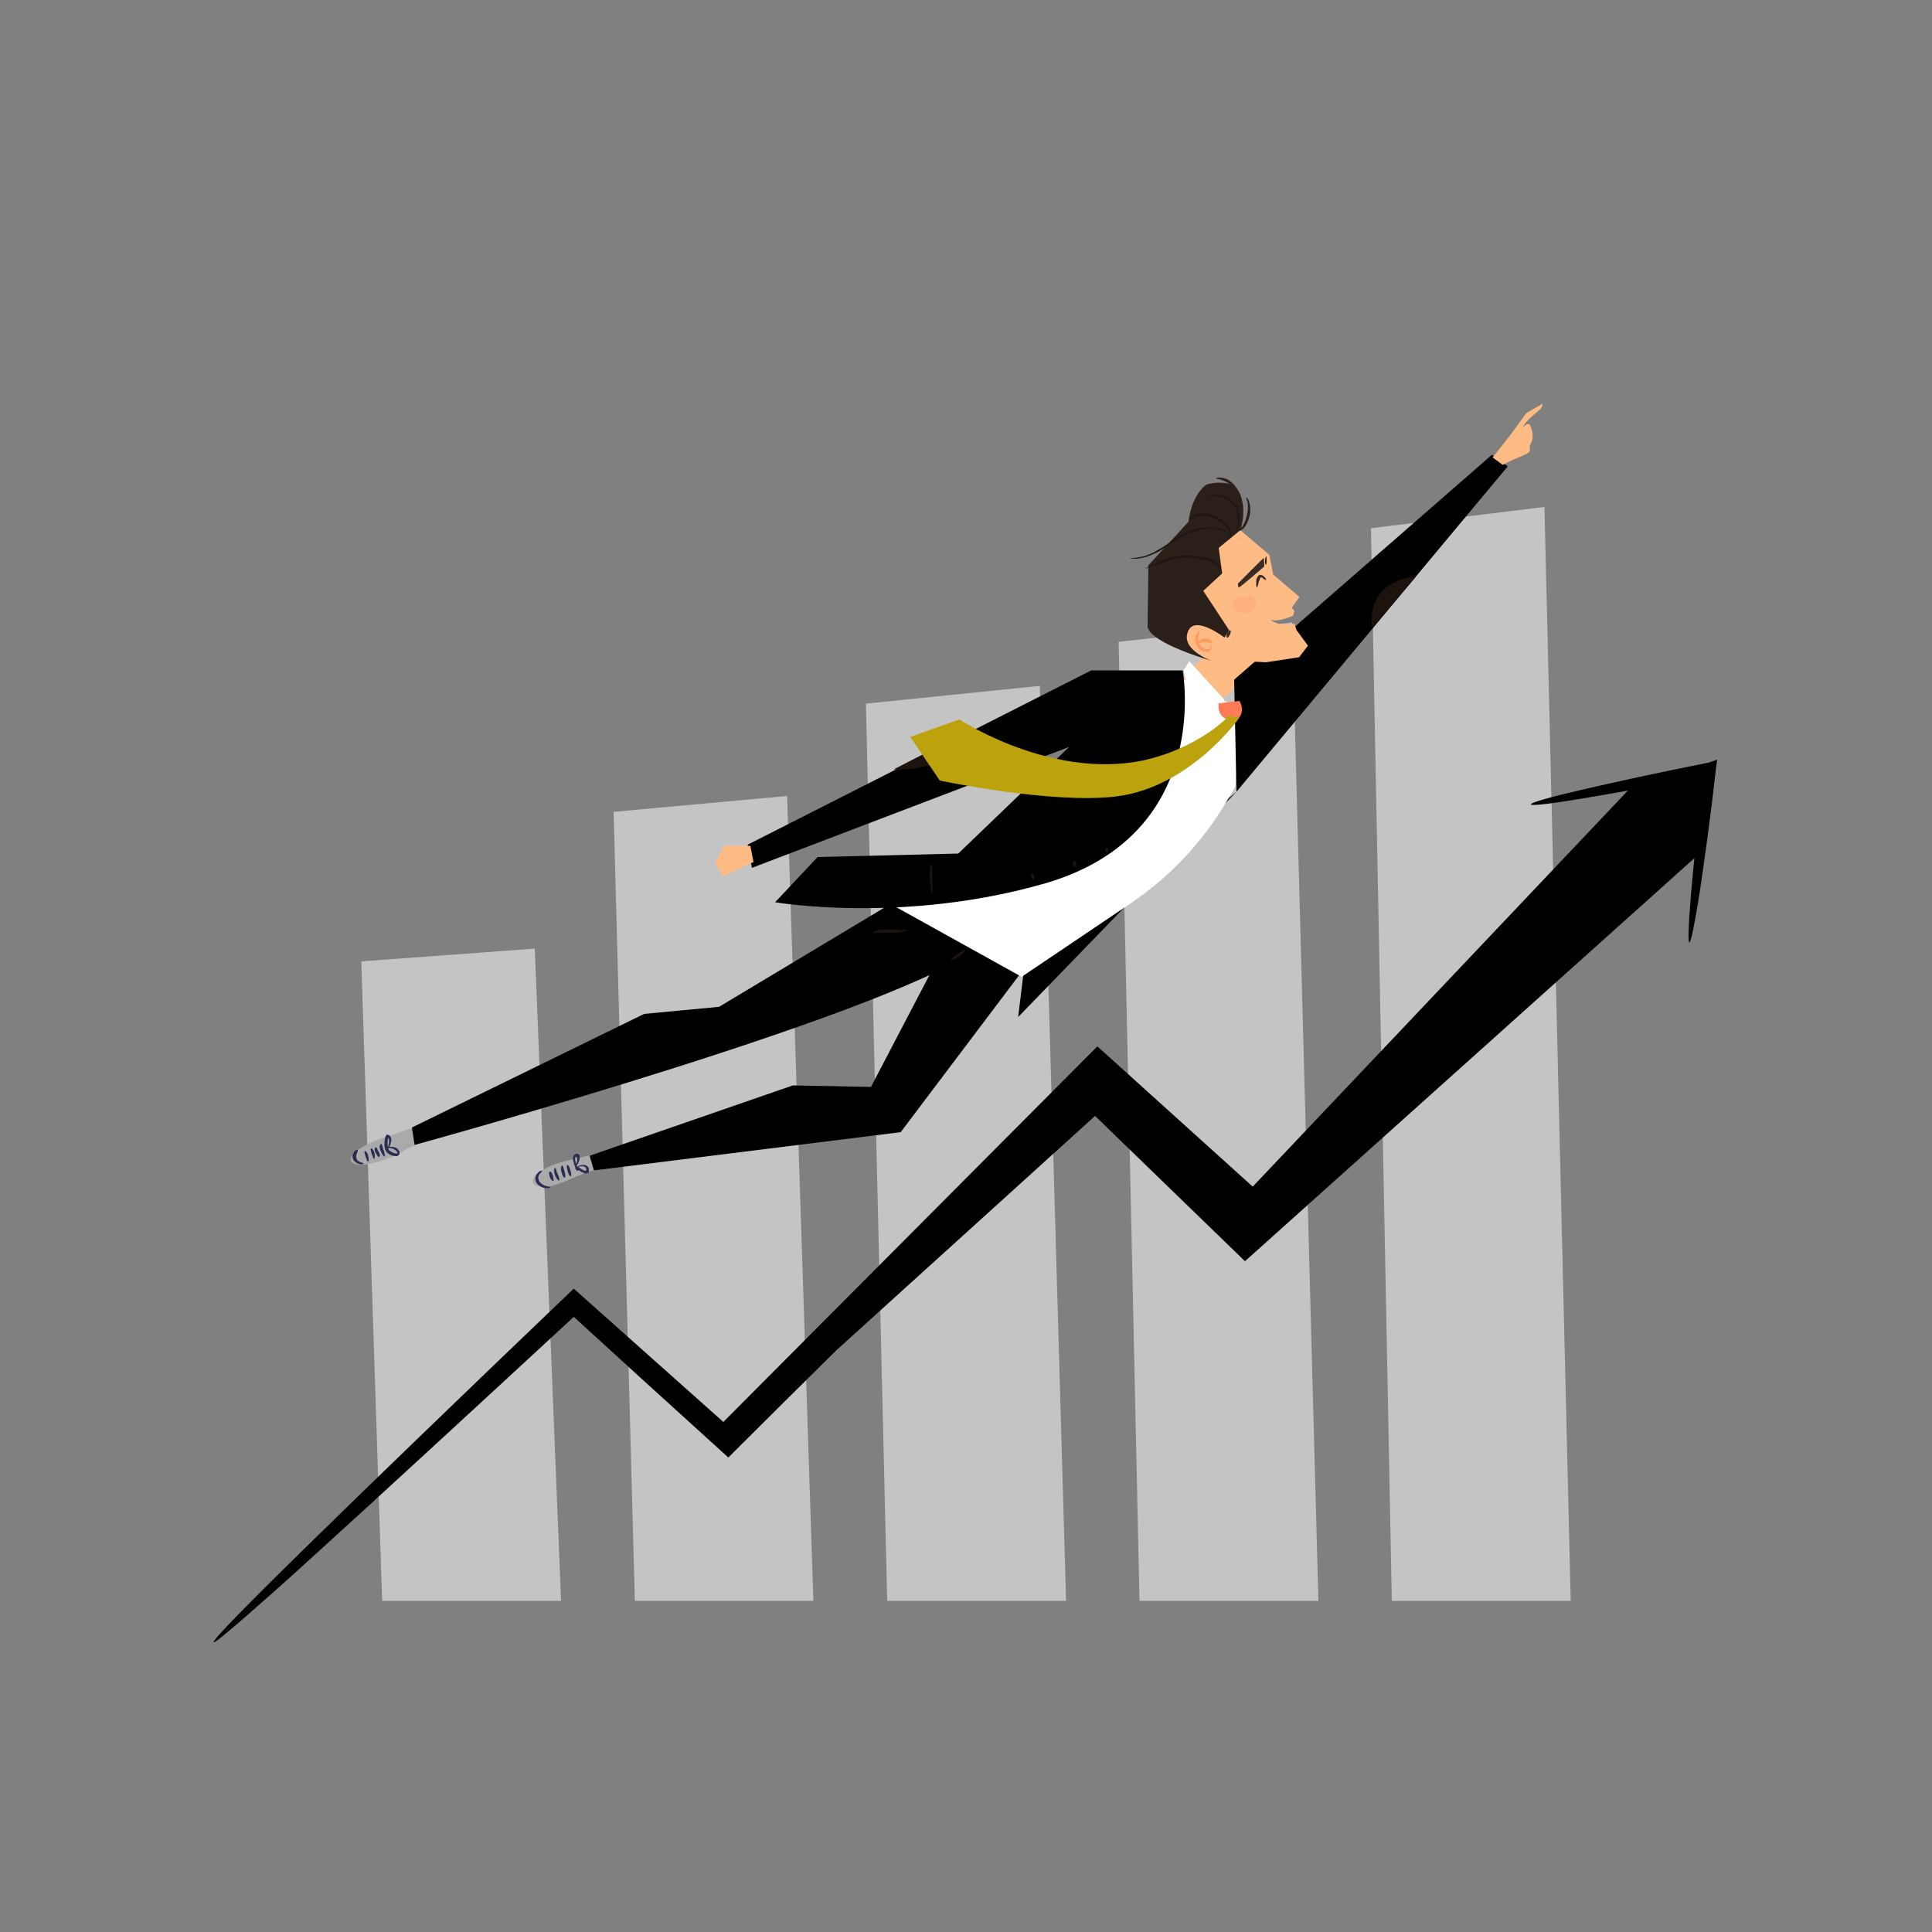 <?xml version="1.0" encoding="utf-8"?>
<!-- Generator: Adobe Illustrator 21.0.0, SVG Export Plug-In . SVG Version: 6.00 Build 0)  -->
<svg version="1.1" xmlns="http://www.w3.org/2000/svg" xmlns:xlink="http://www.w3.org/1999/xlink" x="0px" y="0px"
	 viewBox="0 0 500 500" style="enable-background:new 0 0 500 500;" xml:space="preserve">
<rect x="0" y="0" width="500" height="500" fill="#808080" stroke="none"/>
<style type="text/css">
	.st0{display:none;}
	.st1{display:inline;opacity:0.85;fill:#C2EFEE;}
	.st2{fill:#C4C4C4;}
	.st3{fill:#AAAAAA;}
	.st4{fill:#FEBB84;}
	.st5{fill:#FFFFFF;}
	.st6{fill:#2A1F19;}
	.st7{fill:#392A23;}
	.st8{fill:#FF9B60;}
	.st9{fill:#DBEBF3;}
	.st10{opacity:0.15;}
	.st11{fill:#FF7761;}
	.st12{fill:#1E1612;}
	.st13{fill:#1C130F;}
	.st14{fill:#FF7B57;}
	.st15{fill:#BCA20C;}
	.st16{fill:#2A2D51;}
</style>
<g id="Background" class="st0">
	<rect class="st1" width="500" height="500"/>
</g>
<g id="Objects">
	<g>
		<polygon class="st2" points="164.3,414.3 158.8,210.1 203.7,206 210.5,414.3 		"/>
		<polygon class="st2" points="98.9,414.3 93.5,248.8 138.4,245.5 145.2,414.3 		"/>
		<polygon class="st2" points="229.6,414.3 224.1,182.1 269.1,177.5 275.9,414.3 		"/>
		<polygon class="st2" points="294.9,414.3 289.5,166.1 334.4,161.1 341.2,414.3 		"/>
		<polygon class="st2" points="360.2,414.3 354.8,136.7 399.7,131.2 406.5,414.3 		"/>
	</g>
	<polygon points="320,204.9 263.5,263.2 265.1,250.1 	"/>
	<path class="st3" d="M108.9,291.1c-5.3,2.3-11.3,3.1-16.3,6.5c-3.6,2.5-1.4,4.5,2.5,3.7c3.2-0.6,6.6-1.8,9.4-3.5
		c3-1.8,8.7-3,4.7-6.5"/>
	<path class="st3" d="M156.6,297.7c-5.3,2.3-11.9,2.1-16.9,5.6c-3.6,2.5-1.4,4.5,2.5,3.7c3.2-0.6,6.4-2.4,9.4-3.5
		c2.9-1.2,10.2-1.1,6.2-4.9"/>
	<path d="M246.7,224.2l-60.5,36.3c-0.1,0.1-0.3,0.1-0.5,0.1l-19,1.8l-60.1,29.4l0.7,4.5c0,0,128.8-35.3,147.3-52.2L246.7,224.2z"/>
	<polygon points="250.6,233.1 225.4,281.3 205.2,280.9 152.6,299.1 153.7,302.9 233.1,293 275.2,237.2 	"/>
	<polygon class="st4" points="311.9,169.5 304.4,177.7 315.3,181.7 329.6,169.8 	"/>
	<path class="st5" d="M303.4,174.3l-3.8,1.5l-42,45.1L230,233.7l34.4,19.1l27.9-18.8c10.3-6.9,18.9-16,25.2-26.7l2.2-3.7l1.3-20.1"
		/>
	<line class="st5" x1="376.2" y1="135.9" x2="315.8" y2="208.2"/>
	<polygon points="320,204.9 319.4,175.9 386.1,117.7 390.2,120.7 	"/>
	<path class="st4" d="M320.4,136.7l8.1,6.9l1,5.1l6.8,5.8l-2,2.8l0.7,0.8l-0.3,1.2c0,0-3.8,1.8-5.8,1.1c0,0,1.5,1.8,6.1,1l0.5,1.6
		l3,4.1l-2.3,3l-8.6,1.3l-14.8-0.8c0,0-12.3-5.6-6.6-10.7c0,0,3.3-2,8.2,2.1l-6.6-14.3l9.9-13.8L320.4,136.7z"/>
	<path class="st6" d="M312.2,125.4c0,0,6.7-2.1,8.7,2.4c1.9,4.5,0.1,9.4,0.1,9.4l-5.6,4.6l0.9,6.6l-4.9,4.5l6.7,10.2l-1.2,1.9
		c0,0-7.4-5.7-9.3-1.9c-2.5,4.9,5.9,7.9,5.9,7.9s-15.5-4.4-16.5-8.7l0.2-16l10.4-11.3C307.6,134.9,308.1,128.6,312.2,125.4z"/>
	<path class="st7" d="M327.1,144.4c-0.3,0.1-6.7,6.6-6.7,6.6s-0.1,0.9,0.2,1c0.3,0.1,6.6-5.4,6.6-5.4L327.1,144.4z"/>
	<g>
		<path class="st7" d="M327.6,150.1c-0.1,0.1-0.3-0.1-0.7-0.4c-0.1-0.1-0.2-0.1-0.3-0.2c0,0-0.1-0.1-0.1-0.1c0,0-0.1,0-0.1,0
			c-0.1,0-0.1,0-0.1,0c0,0-0.1,0.1-0.2,0.3c-0.1,0.3-0.2,0.6-0.3,0.8c-0.1,0.3-0.1,0.5-0.2,0.8c-0.1,0.4-0.2,0.7-0.3,0.7
			c-0.1,0-0.2-0.3-0.2-0.8c0-0.2,0-0.5,0-0.8c0-0.3,0.1-0.7,0.3-1c0.1-0.2,0.2-0.4,0.4-0.5c0.1-0.1,0.3-0.1,0.4-0.1
			c0.1,0,0.3,0,0.4,0.1c0.1,0,0.2,0.1,0.3,0.1c0.1,0.1,0.1,0.1,0.2,0.2c0.1,0.1,0.2,0.2,0.3,0.3
			C327.6,149.8,327.7,150.1,327.6,150.1z"/>
	</g>
	<g>
		<path class="st8" d="M313.5,167c0.1,0,0.1,0.1,0.1,0.4c0,0.1,0,0.1,0,0.2c0,0.1,0,0.2-0.1,0.2c0,0.1-0.1,0.2-0.1,0.3
			c-0.1,0.1-0.1,0.2-0.2,0.3c-0.1,0-0.1,0.1-0.2,0.1c-0.1,0-0.1,0.1-0.2,0.1c-0.1,0.1-0.3,0.1-0.4,0.1c-0.3,0-0.6,0-0.9-0.1
			c-0.3-0.1-0.6-0.2-0.8-0.4c-0.3-0.2-0.5-0.4-0.7-0.7c-0.1-0.2-0.2-0.3-0.3-0.4c-0.1-0.1-0.1-0.3-0.2-0.4c-0.1-0.3-0.2-0.6-0.2-0.9
			c-0.1-0.6,0.1-1.1,0.3-1.5c0.4-0.8,0.8-1.1,0.9-1c0.1,0.1-0.1,0.5-0.3,1.2c-0.1,0.4-0.1,0.8-0.1,1.2c0,0.2,0.1,0.5,0.2,0.7
			c0,0.1,0.1,0.2,0.2,0.4c0.1,0.1,0.1,0.2,0.2,0.3c0.1,0.2,0.3,0.4,0.5,0.5c0.2,0.1,0.4,0.3,0.6,0.3c0.2,0.1,0.4,0.1,0.6,0.1
			c0.1,0,0.2,0,0.3,0c0,0,0.1,0,0.1,0c0,0,0.1,0,0.1,0c0.3-0.1,0.4-0.4,0.5-0.6C313.3,167.1,313.4,167,313.5,167z"/>
	</g>
	<g>
		<path class="st8" d="M313.8,166.5c-0.1,0.1-0.3,0-0.7-0.1c-0.4-0.1-0.8-0.3-1.3-0.3c-0.1,0-0.2,0-0.3,0c-0.1,0-0.2,0.1-0.4,0.1
			c-0.2,0.1-0.5,0.2-0.7,0.2c-0.2,0-0.4,0.1-0.5,0.1c-0.1,0-0.1,0-0.2,0c0,0-0.1-0.1,0-0.1c0,0,0-0.1,0.1-0.2
			c0.1-0.1,0.2-0.2,0.4-0.3c0.2-0.1,0.4-0.2,0.6-0.4c0.1-0.1,0.3-0.1,0.4-0.2c0.1-0.1,0.4-0.1,0.5-0.1c0.4,0,0.7,0.1,1,0.2
			c0.3,0.1,0.5,0.3,0.7,0.4C313.8,166.2,313.9,166.4,313.8,166.5z"/>
	</g>
	<path d="M306.1,173.5h-23.7l-88.9,45.1l1.1,6l82.1-31.3L248,220.9l-36.4,0.9l-11,11.7c0,0,33.2,5.7,69.9-4.9
		C307.3,217.9,307.9,185.9,306.1,173.5z"/>
	<path class="st9" d="M303.4,173.5"/>
	<path class="st4" d="M386.3,118.4l4.8-6.1l3.9-5.4l4.2-2.4c0,0,0.1,0.8-0.7,1.5c-0.8,0.7-4.1,3.3-4.4,4.7c0,0,1.4-1.9,2-0.4
		c0.6,1.5,0.6,2.4,0.5,3.3c-0.1,0.9-0.7,1.4-0.7,2.1s0.2,0.9-0.3,1.4c-0.5,0.5-4.1,1.9-4.1,1.9l-2.6,1.3L386.3,118.4z"/>
	<g class="st10">
		<path class="st11" d="M325.2,155.8c-0.1,2.9-3.2,3.4-5.2,2.5c-1.1-0.5-1.5-2-0.6-2.9c1.1-1.1,2.6-1.2,4-1.2
			C323.5,154.2,325.3,154.4,325.2,155.8z"/>
	</g>
	<g>
		<path class="st6" d="M322.5,128.8c0,0,0.2,0,0.3,0.2c0.2,0.2,0.4,0.5,0.5,1c0.3,0.9,0.4,2.2,0.1,3.5c-0.3,1.3-0.9,2.5-1.5,3.2
			c-0.3,0.3-0.7,0.5-0.9,0.6c-0.2,0.1-0.4,0.1-0.4,0c0-0.1,0.4-0.4,0.9-1c0.5-0.7,0.9-1.7,1.2-3c0.3-1.2,0.3-2.4,0.2-3.2
			C322.7,129.3,322.4,128.9,322.5,128.8z"/>
	</g>
	<g>
		<path class="st6" d="M320.1,136.5c-0.1-0.1,0.4-0.9,0.6-2.3c0.1-0.7,0.2-1.6,0.1-2.5c-0.1-1-0.2-2-0.6-3c-0.2-0.5-0.4-1-0.6-1.5
			c-0.2-0.5-0.5-0.9-0.8-1.2c-0.3-0.4-0.6-0.7-0.9-0.9c-0.3-0.2-0.7-0.5-1-0.6c-0.6-0.3-1.2-0.4-1.6-0.5c-0.4-0.1-0.6-0.1-0.6-0.2
			c0-0.1,0.2-0.1,0.7-0.2c0.4,0,1.1,0,1.8,0.3c0.4,0.1,0.8,0.3,1.1,0.6c0.4,0.3,0.8,0.6,1.1,1c0.3,0.4,0.7,0.8,0.9,1.3
			c0.3,0.5,0.5,1,0.7,1.6c0.4,1.1,0.5,2.2,0.5,3.3c0,1-0.1,1.9-0.3,2.7c-0.2,0.7-0.5,1.3-0.7,1.7
			C320.3,136.3,320.1,136.5,320.1,136.5z"/>
	</g>
	<g>
		<path class="st6" d="M327.7,144c0.1,0,0.1,0.5,0.1,1.1c0,0.6-0.1,1.1-0.2,1.1c-0.1,0-0.3-0.5-0.2-1.1
			C327.4,144.5,327.6,144,327.7,144z"/>
	</g>
	<g>
		<path class="st7" d="M318.5,163.2c0.1,0.1,0,0.2,0,0.4c0,0.2-0.1,0.4-0.2,0.6c-0.1,0.3-0.3,0.5-0.4,0.7c-0.2,0.1-0.3,0.2-0.4,0.1
			c-0.1-0.1-0.1-0.2-0.1-0.4c0-0.2,0.1-0.4,0.2-0.7c0.1-0.3,0.3-0.5,0.5-0.7C318.3,163.1,318.4,163.1,318.5,163.2z"/>
	</g>
	<g>
		<path class="st12" d="M311.2,129.3c0,0,0.2-0.2,0.5-0.4c0.4-0.2,0.9-0.5,1.6-0.7c0.7-0.2,1.7-0.2,2.7,0c0.5,0.1,1,0.3,1.5,0.5
			c0.5,0.2,1,0.5,1.4,0.9c0.5,0.4,0.9,0.8,1.1,1.3c0.3,0.5,0.4,1,0.6,1.5c0.2,1,0.2,1.9,0.1,2.7c-0.1,0.7-0.2,1.3-0.4,1.7
			c-0.1,0.4-0.2,0.6-0.3,0.6c-0.1,0,0.2-0.9,0.3-2.4c0-0.7,0-1.6-0.2-2.5c-0.1-0.5-0.3-0.9-0.5-1.4c-0.3-0.4-0.6-0.8-1-1.2
			c-0.4-0.4-0.9-0.6-1.3-0.9c-0.5-0.2-0.9-0.4-1.4-0.5c-0.9-0.2-1.8-0.2-2.5-0.1C312,128.7,311.2,129.3,311.2,129.3z"/>
	</g>
	<g>
		<path class="st12" d="M307.8,134.6c0,0,0.1-0.2,0.3-0.5c0.3-0.3,0.7-0.6,1.3-0.9c0.3-0.1,0.7-0.2,1.1-0.3c0.4-0.1,0.8-0.1,1.3,0
			c0.9,0.1,1.9,0.4,2.8,0.7c0.5,0.2,0.9,0.5,1.3,0.8c0.4,0.3,0.8,0.6,1.1,0.9c0.7,0.6,1.2,1.3,1.5,1.9c0.1,0.3,0.2,0.6,0.2,0.9
			c0,0.3-0.1,0.5-0.2,0.7c-0.2,0.4-0.4,0.5-0.4,0.5c0,0,0.1-0.2,0.2-0.5c0.1-0.3,0.1-0.9-0.2-1.4c-0.3-0.6-0.8-1.2-1.4-1.7
			c-0.3-0.3-0.7-0.6-1.1-0.8c-0.4-0.3-0.8-0.5-1.2-0.7c-0.9-0.4-1.8-0.7-2.7-0.7c-0.4,0-0.8,0-1.2,0c-0.4,0-0.7,0.1-1,0.2
			c-0.6,0.2-1,0.5-1.3,0.7C308,134.5,307.8,134.6,307.8,134.6z"/>
	</g>
	<g>
		<path class="st12" d="M292.4,144.5c0,0,0.4,0,1.1-0.1c0.7-0.1,1.8-0.2,3-0.6c0.6-0.2,1.3-0.5,2-0.8c0.7-0.4,1.4-0.8,2.1-1.2
			c1.5-0.9,3-2.1,4.7-3.2c0.9-0.5,1.8-0.9,2.7-1.2c0.9-0.3,1.8-0.5,2.7-0.7c1.7-0.3,3.4-0.3,4.7,0c0.7,0.2,1.2,0.4,1.7,0.8
			c0.4,0.3,0.7,0.7,0.9,1c0,0.1,0.1,0.2,0.1,0.2c0,0.1,0.1,0.2,0.1,0.2c0,0.1,0,0.1,0.1,0.2c0,0.1,0,0.1,0,0.2c0,0.2,0,0.3,0,0.3
			c0,0-0.1-0.1-0.1-0.3c0,0,0-0.1-0.1-0.2c0-0.1-0.1-0.1-0.1-0.2c0-0.1-0.1-0.1-0.1-0.2c0-0.1-0.1-0.1-0.1-0.2
			c-0.2-0.3-0.5-0.6-0.9-0.9c-0.4-0.3-1-0.5-1.6-0.6c-1.3-0.3-2.8-0.2-4.5,0.1c-0.8,0.2-1.7,0.4-2.6,0.7c-0.9,0.3-1.8,0.6-2.6,1.2
			c-1.7,1.1-3.2,2.2-4.7,3.1c-0.7,0.5-1.5,0.9-2.2,1.2c-0.7,0.3-1.4,0.6-2,0.8c-1.3,0.4-2.4,0.5-3.1,0.5
			C292.8,144.6,292.4,144.6,292.4,144.5z"/>
	</g>
	<g>
		<path class="st12" d="M296.4,147.1c0,0,0.3-0.2,0.8-0.4c0.5-0.2,1.2-0.6,2.1-1c0.9-0.4,2-0.9,3.3-1.3c1.3-0.4,2.7-0.7,4.3-0.6
			c0.2,0,0.4,0,0.6,0c0.2,0,0.4,0,0.6,0c0.4,0,0.7,0.1,1.1,0.1c0.7,0.1,1.4,0.2,2.1,0.3c1.3,0.3,2.5,0.7,3.3,1.3
			c0.4,0.3,0.8,0.6,1,1c0.2,0.3,0.4,0.7,0.4,1c0.1,0.6,0.1,0.9,0.1,0.9c0,0-0.1-0.3-0.2-0.8c-0.2-0.5-0.6-1.2-1.5-1.7
			c-0.8-0.5-1.9-0.9-3.2-1.1c-1.3-0.2-2.7-0.4-4.2-0.5c-1.5,0-2.9,0.2-4.2,0.6c-1.3,0.4-2.4,0.8-3.3,1.2
			C297.6,146.7,296.5,147.2,296.4,147.1z"/>
	</g>
	<path class="st13" d="M355.1,162.5c0,0-1.1-6.3,3-9.9c4.1-3.6,8.3-3.3,8.3-3.3L355.1,162.5z"/>
	<path class="st13" d="M231.3,199.1c0,0,16.3,1.1,19.9-10.2L231.3,199.1z"/>
	<g>
		<polyline class="st5" points="309.6,188.4 316.9,181.1 307.8,171.1 306.3,173.5 309.6,188.4 		"/>
	</g>
	<path class="st14" d="M315.4,182l5.4-0.6c1.1,2.1,0.7,3.8-0.9,5.1C319.9,186.6,314.8,186.9,315.4,182z"/>
	<path class="st15" d="M320.7,185.8c0,0-12.6,17.9-31.7,20.3c-16.6,2.1-45.8-4.1-45.8-4.1l-7.6-11.3l12.7-4.5
		c0,0,27.2,17.9,52.6,9.2c0,0,10.4-3.2,17.2-10.2L320.7,185.8z"/>
	<g>
		<path class="st13" d="M241.2,231.2c-0.1,0-0.2-0.4-0.3-1.1c-0.1-0.7-0.2-1.6-0.3-2.7c-0.1-1.1,0-2.1,0.1-2.8
			c0.1-0.7,0.3-1.1,0.4-1.1c0.1,0,0.1,0.5,0.1,1.1c0,0.7,0.1,1.6,0.1,2.7c0.1,1.1,0.1,2,0,2.7C241.4,230.7,241.3,231.2,241.2,231.2z
			"/>
	</g>
	<g>
		
			<ellipse transform="matrix(0.961 -0.275 0.275 0.961 -52.081 82.346)" class="st13" cx="267.4" cy="226.8" rx="0.4" ry="0.8"/>
	</g>
	<g>
		<path class="st13" d="M278.3,224.3c-0.2,0-0.5-0.2-0.6-0.6c-0.1-0.4,0-0.8,0.2-0.9c0.2-0.1,0.5,0.2,0.6,0.6
			C278.6,223.9,278.5,224.3,278.3,224.3z"/>
	</g>
	<g>
		<path class="st13" d="M286.6,220.7c-0.2,0-0.4-0.3-0.5-0.5c0-0.1-0.1-0.2-0.1-0.3c0-0.1-0.1-0.2-0.1-0.3c0-0.1,0.1-0.2,0.3-0.2
			c0.2,0,0.5,0.2,0.6,0.4c0.1,0.3,0.1,0.5,0,0.6C286.9,220.6,286.8,220.7,286.6,220.7z"/>
	</g>
	<g>
		<path class="st13" d="M234.8,240.6c0,0.1-0.4,0.4-1.3,0.6c-0.8,0.2-2,0.3-3.2,0.2c-0.6,0-1.2,0-1.7,0c-0.5,0-1,0-1.4,0
			c-0.8,0.1-1.3,0.1-1.3,0c0-0.1,0.4-0.4,1.2-0.6c0.4-0.1,0.9-0.2,1.5-0.2c0.6,0,1.2,0,1.8,0c1.2,0,2.4,0,3.2,0
			C234.2,240.5,234.7,240.4,234.8,240.6z"/>
	</g>
	<g>
		<path class="st13" d="M249.7,245.9c0.1,0.1-0.1,0.3-0.3,0.6c-0.3,0.3-0.7,0.7-1.2,1c-0.5,0.3-1,0.6-1.4,0.8
			c-0.4,0.2-0.6,0.2-0.7,0.2c-0.1-0.1,0.1-0.3,0.4-0.6c0.3-0.3,0.7-0.6,1.2-1c0.5-0.3,1-0.6,1.3-0.8
			C249.4,245.9,249.6,245.8,249.7,245.9z"/>
	</g>
	<g>
		<path class="st16" d="M96.8,299.9c-0.2,0-0.3-0.6-0.6-1.3c-0.2-0.7-0.4-1.3-0.2-1.4c0.2-0.1,0.7,0.4,0.9,1.2
			c0.1,0.4,0.1,0.8,0.1,1.1C97,299.7,96.9,299.9,96.8,299.9z"/>
	</g>
	<g>
		<path class="st16" d="M95.2,300.6c-0.2,0-0.3-0.6-0.6-1.3c-0.2-0.7-0.4-1.3-0.2-1.4c0.2-0.1,0.7,0.4,0.9,1.2
			c0.1,0.4,0.1,0.8,0.1,1.1C95.5,300.4,95.3,300.6,95.2,300.6z"/>
	</g>
	<g>
		<path class="st16" d="M98,299.4c-0.1,0-0.2-0.1-0.3-0.3c-0.1-0.2-0.3-0.4-0.5-0.8c-0.2-0.3-0.3-0.7-0.2-1c0-0.3,0.2-0.4,0.3-0.4
			c0.1,0,0.2,0.2,0.3,0.4c0.1,0.3,0.2,0.5,0.4,0.8c0.2,0.3,0.3,0.7,0.3,1C98.3,299.3,98.1,299.4,98,299.4z"/>
	</g>
	<g>
		<path class="st16" d="M99.5,299.3c-0.1,0-0.2-0.1-0.4-0.4c-0.2-0.2-0.4-0.6-0.6-1.1c-0.2-0.5-0.3-0.9-0.2-1.3
			c0.1-0.4,0.3-0.5,0.4-0.5c0.1,0.1,0.1,0.2,0.2,0.5c0.1,0.2,0.2,0.6,0.3,1c0.2,0.4,0.3,0.8,0.3,1.1C99.7,299,99.6,299.2,99.5,299.3
			z"/>
	</g>
	<g>
		<path class="st16" d="M100.1,296.9c0-0.1,0.2-0.1,0.6-0.1c0.2,0,0.5,0,0.7,0c0.3,0,0.6,0.1,1,0.2c0.2,0.1,0.4,0.2,0.5,0.4
			c0.1,0.1,0.2,0.2,0.2,0.2c0.1,0.1,0.1,0.2,0.2,0.3c0.1,0.1,0.1,0.2,0.1,0.4c0,0.1,0,0.2,0,0.3c0,0.1-0.1,0.2-0.2,0.3
			c-0.1,0.1-0.2,0.1-0.2,0.2c-0.1,0-0.2,0.1-0.2,0.1c-0.1,0-0.3,0-0.4,0c-0.3,0-0.5-0.1-0.8-0.1c-0.3-0.1-0.5-0.2-0.7-0.3
			c-0.2-0.1-0.5-0.3-0.7-0.5c-0.2-0.2-0.4-0.5-0.5-0.8c-0.1-0.3-0.2-0.7-0.2-1c0-0.3,0-0.6,0-0.9c0-0.6,0.2-1.2,0.4-1.7l0.2-0.3
			l0.3,0.1c0.1,0,0.2,0.1,0.3,0.1c0.1,0.1,0.2,0.1,0.2,0.2c0.1,0.2,0.3,0.3,0.3,0.5c0.1,0.4,0.1,0.7,0,1c-0.1,0.6-0.3,1-0.5,1.4
			c-0.4,0.7-0.8,1-0.8,0.9c-0.1-0.1,0.2-0.4,0.5-1.1c0.1-0.3,0.3-0.8,0.3-1.3c0-0.2,0-0.5-0.1-0.7c-0.1-0.2-0.2-0.3-0.4-0.4l0.4-0.2
			c-0.2,0.4-0.3,0.9-0.3,1.5c0,0.3,0,0.5,0,0.8c0,0.3,0,0.5,0.1,0.8c0.1,0.4,0.5,0.7,0.9,0.9c0.2,0.1,0.4,0.2,0.6,0.3
			c0.2,0.1,0.4,0.1,0.6,0.1c0.2,0,0.4,0,0.4-0.1c0,0,0,0,0,0c0,0,0,0,0,0h0c0,0,0,0,0,0c0,0,0,0,0,0c0,0,0-0.1-0.1-0.2
			c-0.1-0.1-0.2-0.3-0.3-0.4c-0.1-0.1-0.2-0.2-0.4-0.3c-0.5-0.3-1.1-0.4-1.5-0.4C100.4,297,100.1,297,100.1,296.9z"/>
	</g>
	<g>
		<path class="st16" d="M94.1,301.2c0,0.1-0.1,0.1-0.2,0.1c-0.1,0-0.2,0-0.3,0c-0.1,0-0.2,0-0.4,0c-0.1,0-0.3,0-0.4-0.1
			c-0.2-0.1-0.3-0.1-0.5-0.2c-0.3-0.2-0.7-0.5-0.9-0.9c-0.2-0.4-0.2-0.9-0.1-1.3c0.1-0.4,0.3-0.7,0.5-0.9c0.1-0.1,0.2-0.2,0.3-0.2
			c0.1-0.1,0.2-0.1,0.2-0.1c0.1-0.1,0.2-0.1,0.3,0c0,0,0,0.1,0,0.3c0,0.1-0.1,0.1-0.1,0.2c0,0.1-0.1,0.2-0.1,0.3
			c-0.2,0.4-0.3,1-0.1,1.5c0.1,0.3,0.3,0.5,0.5,0.6c0.1,0.1,0.2,0.1,0.3,0.2c0.1,0.1,0.2,0.1,0.3,0.1c0.1,0,0.2,0.1,0.3,0.1
			c0.1,0,0.2,0.1,0.2,0.1C94.1,301.1,94.1,301.1,94.1,301.2z"/>
	</g>
	<g>
		<path class="st16" d="M142.5,307.3c0,0.1-0.4,0.2-1.1,0.2c-0.4,0-0.8-0.1-1.2-0.3c-0.5-0.2-0.9-0.5-1.3-1
			c-0.2-0.3-0.3-0.6-0.3-0.8c-0.1-0.3-0.1-0.5,0-0.8c0-0.3,0.1-0.5,0.3-0.7c0.1-0.2,0.3-0.3,0.4-0.5c0.3-0.2,0.5-0.4,0.7-0.4
			c0.2-0.1,0.3-0.1,0.3-0.1c0,0,0,0.1-0.1,0.3c-0.1,0.2-0.3,0.4-0.5,0.6c-0.2,0.2-0.4,0.5-0.4,0.9c0,0.3,0.1,0.8,0.3,1.1
			c0.2,0.3,0.6,0.6,0.9,0.8c0.4,0.2,0.7,0.3,1,0.4C142.1,307.1,142.5,307.2,142.5,307.3z"/>
	</g>
	<g>
		<path class="st16" d="M143.2,305.6c-0.2,0.1-0.7-0.3-0.9-1c-0.3-0.7-0.2-1.4,0.1-1.4c0.2,0,0.5,0.5,0.7,1.1
			C143.2,304.9,143.4,305.5,143.2,305.6z"/>
	</g>
	<g>
		<path class="st16" d="M144.7,305.5c-0.2,0.1-0.8-0.5-1.1-1.5c-0.2-0.5-0.2-1-0.2-1.3c0.1-0.4,0.3-0.6,0.3-0.5
			c0.1,0,0.1,0.2,0.2,0.5c0.1,0.3,0.2,0.7,0.4,1.1C144.7,304.6,144.9,305.4,144.7,305.5z"/>
	</g>
	<g>
		<path class="st16" d="M146.1,304.8c-0.1,0-0.2-0.1-0.4-0.4c-0.1-0.3-0.3-0.6-0.4-1.1c-0.1-0.4-0.2-0.9-0.1-1.2
			c0.1-0.3,0.2-0.5,0.3-0.5c0.1,0,0.2,0.2,0.3,0.5c0.1,0.3,0.2,0.6,0.3,1c0.1,0.4,0.2,0.8,0.2,1.1
			C146.3,304.6,146.3,304.8,146.1,304.8z"/>
	</g>
	<g>
		<path class="st16" d="M147.7,304.4c-0.2,0.1-0.6-0.5-0.8-1.3c-0.2-0.8-0.3-1.5-0.1-1.6c0.2-0.1,0.6,0.5,0.8,1.3
			C147.9,303.6,147.9,304.3,147.7,304.4z"/>
	</g>
	<g>
		<path class="st16" d="M149.4,302.1c0,0,0.1-0.2,0.4-0.4c0.3-0.1,0.8-0.3,1.5-0.2c0.2,0,0.4,0.1,0.5,0.2c0.2,0.1,0.4,0.3,0.5,0.5
			c0.1,0.1,0.1,0.2,0.1,0.3c0,0.1,0,0.2,0,0.3c0,0.1,0,0.2,0,0.4c0,0.1-0.1,0.3-0.3,0.4c-0.2,0.1-0.4,0.1-0.5,0.1
			c-0.2,0-0.3,0-0.4-0.1c-0.2-0.1-0.5-0.2-0.7-0.3c-0.4-0.2-0.8-0.5-1.2-0.7l0.5,0c0.1,0,0.1-0.1,0.1-0.1c0,0,0,0,0,0
			c0,0,0,0.1-0.2,0.3l-0.4,0.3l-0.2-0.5c0-0.1-0.1-0.2-0.1-0.2c-0.2-0.5-0.4-0.9-0.5-1.4c-0.1-0.5-0.3-0.9-0.2-1.4
			c0-0.1,0-0.3,0.1-0.4c0.1-0.1,0.2-0.3,0.3-0.4c0.1-0.1,0.3-0.1,0.4-0.2c0.1,0,0.3,0,0.4,0c0.1,0,0.3,0.2,0.4,0.3
			c0.1,0.1,0.1,0.2,0.1,0.4c0,0.2,0,0.4,0,0.6c-0.1,0.7-0.4,1.2-0.6,1.5c-0.2,0.3-0.4,0.5-0.4,0.4c0,0,0-0.2,0.1-0.5
			c0.1-0.3,0.3-0.8,0.3-1.4c0-0.1,0-0.3,0-0.4c0-0.1,0-0.1-0.1-0.1c0,0,0,0-0.1,0c-0.1,0-0.2,0-0.3,0c0,0-0.1,0.1-0.1,0.3
			c0,0.3,0.1,0.7,0.2,1.2c0.1,0.4,0.3,0.8,0.5,1.3c0,0.1,0.1,0.2,0.1,0.3l-0.4,0.1c0,0,0,0-0.1,0c0,0,0,0-0.1,0c0,0-0.1,0-0.1,0
			l-0.1,0v0l0,0c0,0,0,0,0-0.1C149.2,302.2,149.3,302.1,149.4,302.1l0.2-0.2l0.2,0.2c0.4,0.3,0.7,0.5,1.1,0.7
			c0.2,0.1,0.4,0.2,0.5,0.2c0.1,0,0.2,0,0.2,0c0.1,0,0.1,0,0.1,0c0,0,0,0,0,0c0,0,0-0.1,0-0.2c0-0.1,0-0.2,0-0.2c0-0.1,0-0.1,0-0.2
			c0-0.1-0.1-0.2-0.2-0.3c-0.1-0.1-0.2-0.1-0.3-0.2c-0.5-0.1-1-0.1-1.3,0C149.6,302,149.4,302.1,149.4,302.1z"/>
	</g>
	<polygon class="st4" points="194.2,218.9 187.4,218.9 185.1,223.4 187.1,226.8 195,223.1 	"/>
	<path d="M442.4,197.3c-0.3,0.1-0.6,0.1-0.9,0.2c-12.6,2.5-24,5-32.2,6.9c-8.2,1.9-13.2,3.3-13.1,3.8c0.1,0.4,5.3-0.2,13.6-1.6
		c3.4-0.6,7.2-1.2,11.5-2l-97.1,102.5L284,270.8L187.2,368c-13.1-11.7-25.5-22.7-36.8-32.8l-1.9-1.7l-1.8,1.7
		c-27.9,26.7-50.9,48.9-66.9,64.6c-8,7.8-14.2,14-18.4,18.3c-4.2,4.3-6.3,6.7-6.1,6.9c0.2,0.2,2.7-1.8,7.2-5.7
		c4.5-3.9,11.1-9.7,19.4-17.3c16.2-14.7,39.1-35.8,66.6-61.2c11.7,10.7,24.4,22.3,37.9,34.5l2.1,1.9l2-2c8.3-8.3,17-16.9,25.9-25.7
		l67-60.7l38.8,37.6l116.3-104.3c-0.3,3.1-0.6,6-0.8,8.5c-0.7,8.2-0.9,13.3-0.5,13.3c0.4,0.1,1.4-4.9,2.7-13.1
		c1.2-8.1,2.8-19.4,4.2-32l0.3-2.2L442.4,197.3z"/>
</g>
<g id="Designed_by_freepik">
</g>
</svg>
